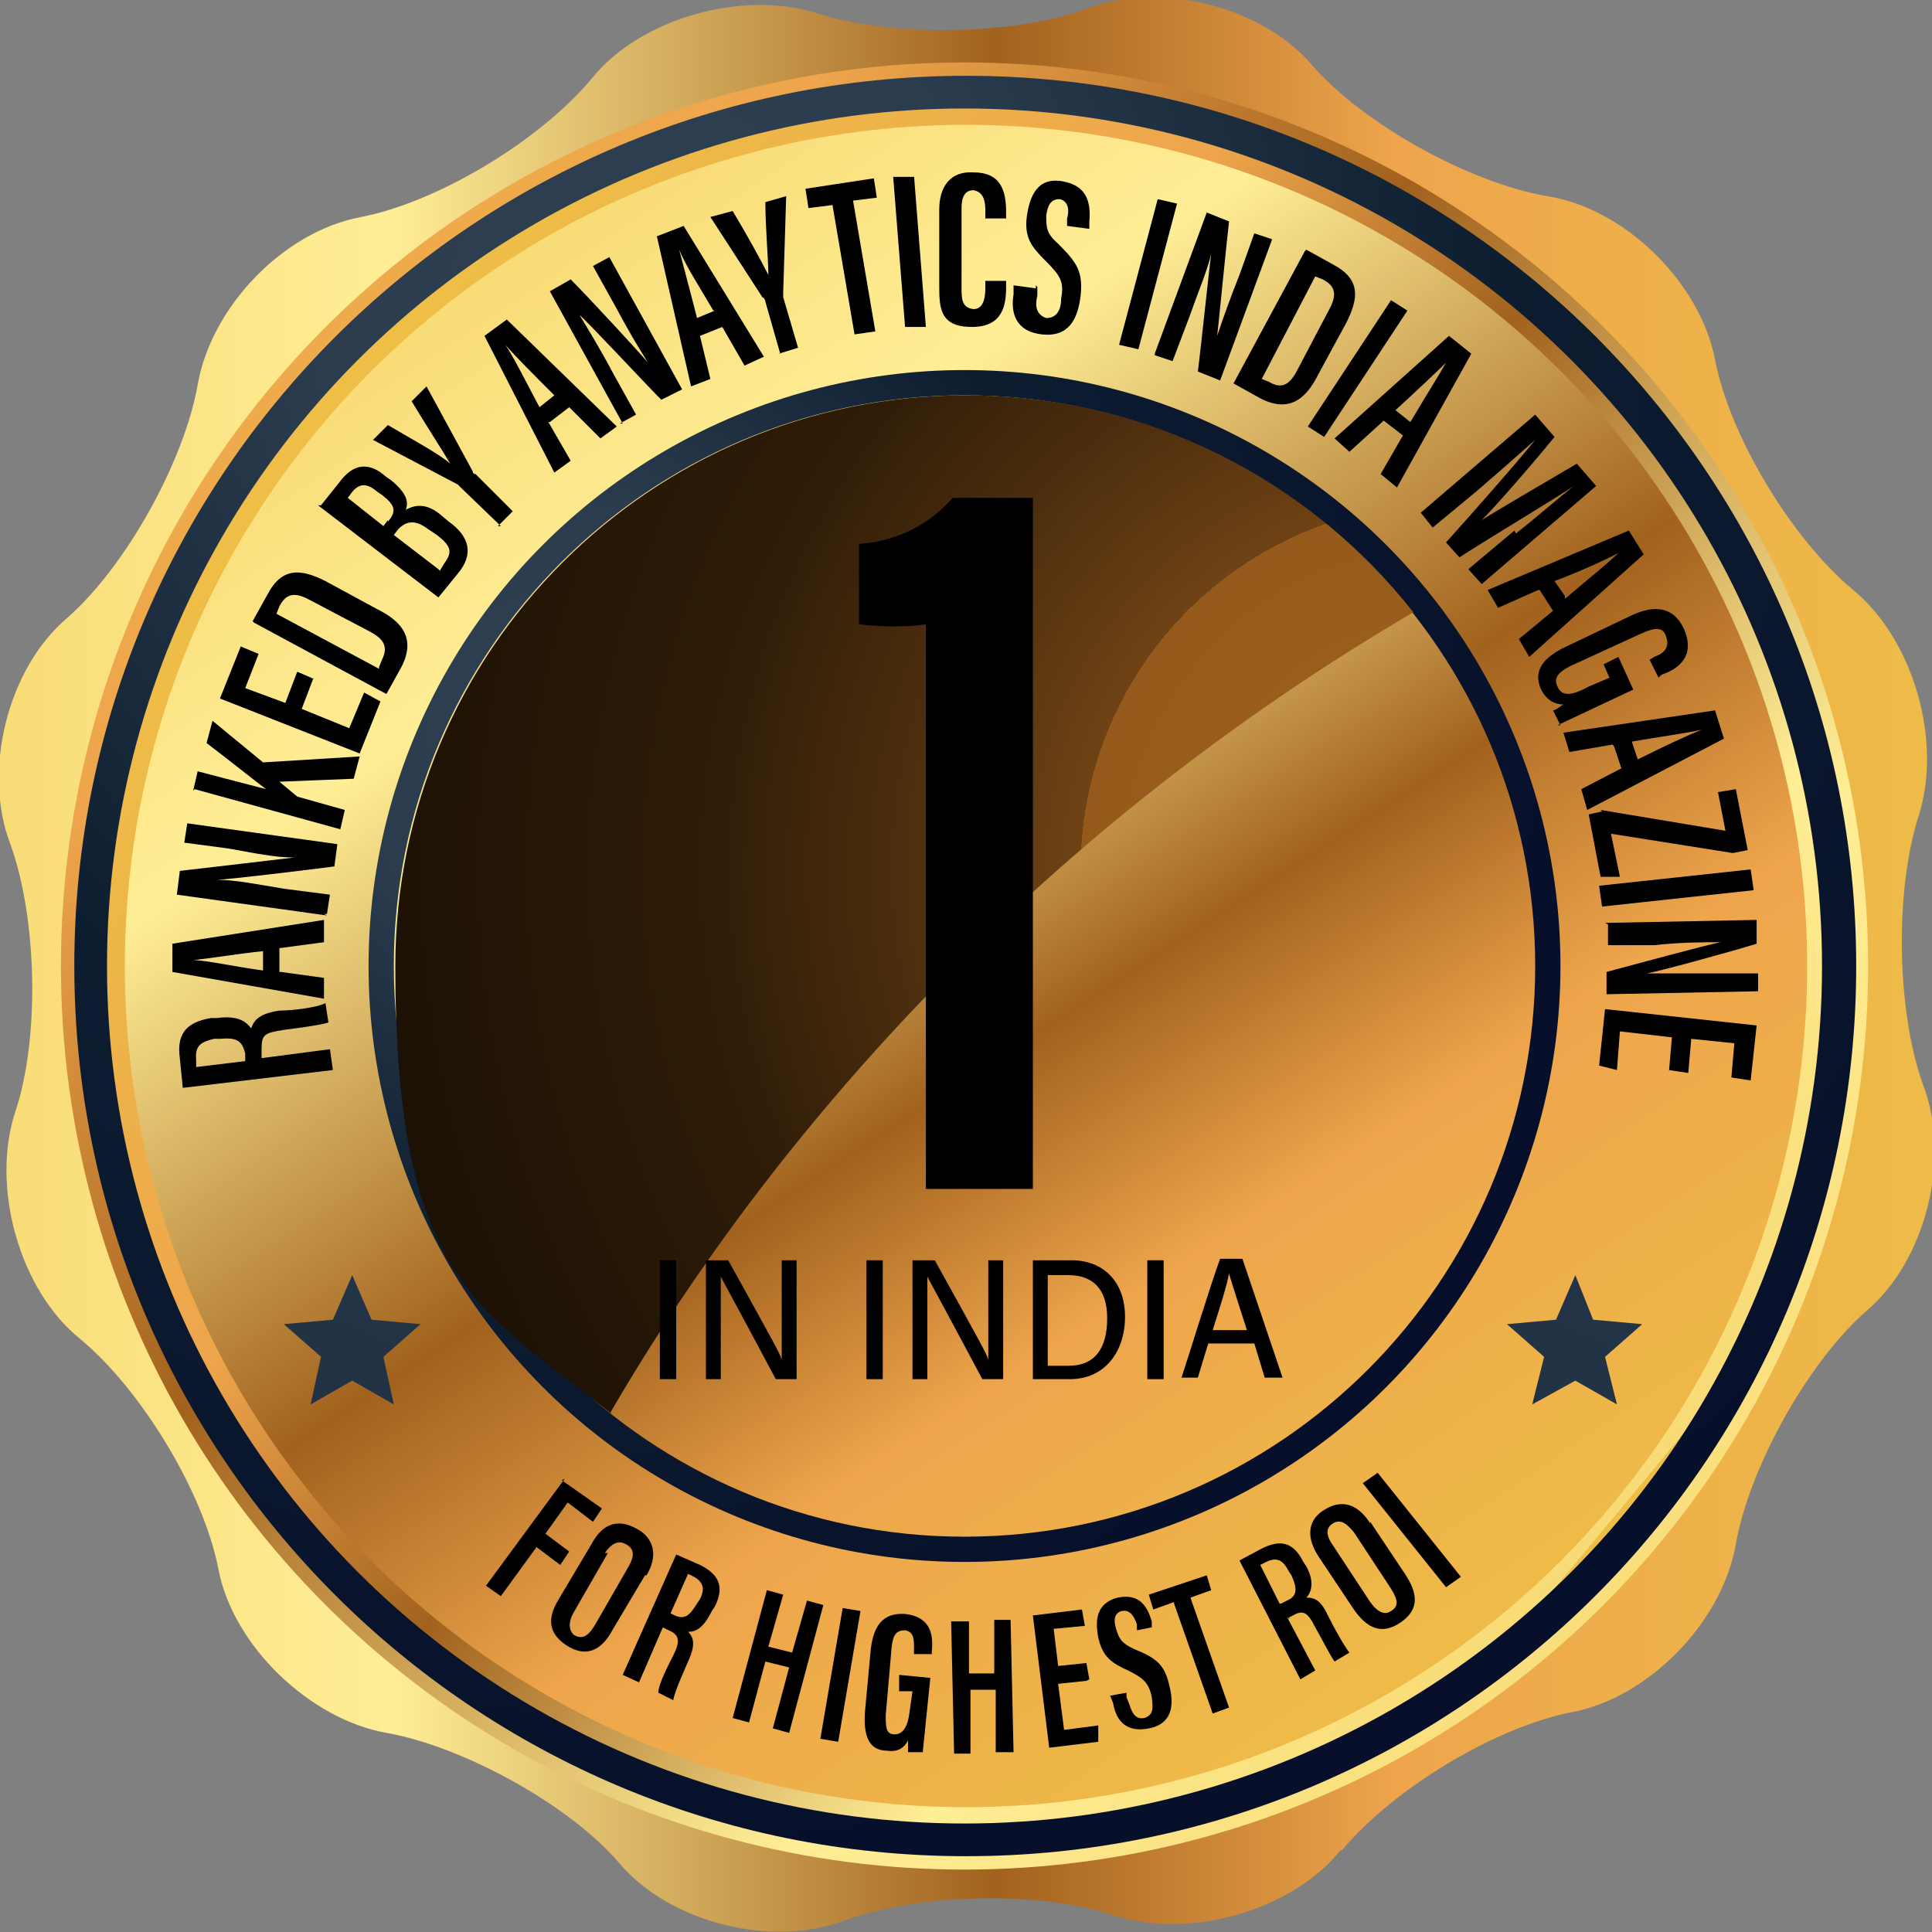<?xml version="1.0" encoding="UTF-8"?>
<svg id="Layer_1" xmlns="http://www.w3.org/2000/svg" xmlns:xlink="http://www.w3.org/1999/xlink" version="1.1" viewBox="0 0 130 130">
  <rect x="0" y="0" width="130" height="130" fill="#808080" stroke="none"/>
  <!-- Generator: Adobe Illustrator 29.5.1, SVG Export Plug-In . SVG Version: 2.1.0 Build 141)  -->
  <defs>
    <style>
      .st0 {
        fill: none;
      }

      .st1 {
        fill: url(#linear-gradient2);
      }

      .st2 {
        fill: url(#linear-gradient1);
      }

      .st3 {
        fill: url(#linear-gradient3);
      }

      .st4 {
        fill: url(#linear-gradient4);
      }

      .st5 {
        fill: url(#radial-gradient);
      }

      .st6 {
        fill: url(#linear-gradient);
      }

      .st7, .st8 {
        isolation: isolate;
      }

      .st8 {
        fill: url(#radial-gradient2);
        mix-blend-mode: screen;
      }

      .st9 {
        fill: url(#radial-gradient1);
      }

      .st10 {
        fill: url(#radial-gradient3);
      }

      .st11 {
        fill: url(#radial-gradient4);
      }
    </style>
    <linearGradient id="linear-gradient" x1="-.7" y1="301" x2="134.5" y2="301" gradientTransform="translate(0 -236)" gradientUnits="userSpaceOnUse">
      <stop offset="0" stop-color="#eebe47"/>
      <stop offset="0" stop-color="#f8db76"/>
      <stop offset=".2" stop-color="#ffee96"/>
      <stop offset=".5" stop-color="#a2621e"/>
      <stop offset=".7" stop-color="#eea54c"/>
      <stop offset="1" stop-color="#eebe47"/>
    </linearGradient>
    <linearGradient id="linear-gradient1" x1="-1158.2" y1="-6884.3" x2="-1040.9" y2="-6767" gradientTransform="translate(-1046 -6772.1) rotate(-180)" gradientUnits="userSpaceOnUse">
      <stop offset="0" stop-color="#eebe47"/>
      <stop offset="0" stop-color="#f8db76"/>
      <stop offset=".2" stop-color="#ffee96"/>
      <stop offset=".5" stop-color="#a2621e"/>
      <stop offset=".7" stop-color="#eea54c"/>
      <stop offset="1" stop-color="#eebe47"/>
    </linearGradient>
    <radialGradient id="radial-gradient" cx="20.1" cy="248.3" fx="20.1" fy="248.3" r="143.8" gradientTransform="translate(28.2 -177.6) scale(.8)" gradientUnits="userSpaceOnUse">
      <stop offset="0" stop-color="#304053"/>
      <stop offset=".2" stop-color="#2c3c4f"/>
      <stop offset=".5" stop-color="#0d1d30"/>
      <stop offset="1" stop-color="#060d29"/>
    </radialGradient>
    <linearGradient id="linear-gradient2" x1="-1155" y1="-6873.7" x2="-1067.9" y2="-6801.3" gradientTransform="translate(-1046 -6772.1) rotate(-180)" gradientUnits="userSpaceOnUse">
      <stop offset="0" stop-color="#eebe47"/>
      <stop offset="0" stop-color="#f8db76"/>
      <stop offset=".2" stop-color="#ffee96"/>
      <stop offset=".5" stop-color="#a2621e"/>
      <stop offset=".7" stop-color="#eea54c"/>
      <stop offset="1" stop-color="#eebe47"/>
    </linearGradient>
    <linearGradient id="linear-gradient3" x1="33.2" y1="253.6" x2="98.6" y2="350.9" gradientTransform="translate(0 -236)" gradientUnits="userSpaceOnUse">
      <stop offset="0" stop-color="#eebe47"/>
      <stop offset="0" stop-color="#f8db76"/>
      <stop offset=".2" stop-color="#ffee96"/>
      <stop offset=".5" stop-color="#a2621e"/>
      <stop offset=".7" stop-color="#eea54c"/>
      <stop offset="1" stop-color="#eebe47"/>
    </linearGradient>
    <radialGradient id="radial-gradient1" cx="11.9" cy="282.9" fx="11.9" fy="282.9" r="91.9" gradientTransform="translate(28.2 -177.6) scale(.8)" gradientUnits="userSpaceOnUse">
      <stop offset="0" stop-color="#304053"/>
      <stop offset=".2" stop-color="#2c3c4f"/>
      <stop offset=".5" stop-color="#0d1d30"/>
      <stop offset="1" stop-color="#060d29"/>
    </radialGradient>
    <linearGradient id="linear-gradient4" x1="43.4" y1="267.9" x2="93.5" y2="344.9" gradientTransform="translate(0 -236)" gradientUnits="userSpaceOnUse">
      <stop offset="0" stop-color="#eebe47"/>
      <stop offset="0" stop-color="#f8db76"/>
      <stop offset=".2" stop-color="#ffee96"/>
      <stop offset=".5" stop-color="#a2621e"/>
      <stop offset=".7" stop-color="#eea54c"/>
      <stop offset="1" stop-color="#eebe47"/>
    </linearGradient>
    <radialGradient id="radial-gradient2" cx="86.4" cy="295.1" fx="86.4" fy="295.1" r="153.8" gradientTransform="translate(28.2 -177.6) scale(.8)" gradientUnits="userSpaceOnUse">
      <stop offset="0" stop-color="#ffc94c"/>
      <stop offset="0" stop-color="#a2621e"/>
      <stop offset=".2" stop-color="#955a1b"/>
      <stop offset=".2" stop-color="#6e4214"/>
      <stop offset=".3" stop-color="#4c2e0e"/>
      <stop offset=".4" stop-color="#301d08"/>
      <stop offset=".6" stop-color="#1a1004"/>
      <stop offset=".7" stop-color="#0b0702"/>
      <stop offset=".8" stop-color="#020100"/>
      <stop offset="1" stop-color="#000"/>
    </radialGradient>
    <radialGradient id="radial-gradient3" cx="12.3" cy="294.4" fx="12.3" fy="294.4" r="313.9" gradientTransform="translate(28.2 -177.6) scale(.8)" gradientUnits="userSpaceOnUse">
      <stop offset="0" stop-color="#2c3c4f"/>
      <stop offset=".5" stop-color="#0d1d30"/>
      <stop offset="1" stop-color="#060d29"/>
    </radialGradient>
    <radialGradient id="radial-gradient4" cx="114.3" cy="294.4" fx="114.3" fy="294.4" r="313.9" gradientTransform="translate(28.2 -177.6) scale(.8)" gradientUnits="userSpaceOnUse">
      <stop offset="0" stop-color="#2c3c4f"/>
      <stop offset=".5" stop-color="#0d1d30"/>
      <stop offset="1" stop-color="#060d29"/>
    </radialGradient>
  </defs>
  <g class="st7">
    <g id="Layer_11" data-name="Layer_1">
      <path class="st6" d="M90.2,124.5c-3.3,4.1-10.2,6-15.2,4.4-5-1.7-13.1-1.5-18.1.3-4.9,1.9-11.8.2-15.2-3.8s-10.6-7.9-15.7-8.8-10.3-5.8-11.3-11c-1-5.2-5.2-12.1-9.3-15.5-4.1-3.3-6-10.2-4.4-15.2,1.7-5,1.5-13.1-.3-18.1-1.9-4.9-.2-11.8,3.8-15.2,4-3.5,7.9-10.6,8.8-15.7.9-5.2,5.7-10.3,11-11.3,5.2-1,12.1-5.2,15.5-9.3,3.3-4.1,10.2-6,15.2-4.4s13.1,1.5,18.1-.3c4.9-1.9,11.8-.2,15.2,3.8,3.5,4,10.6,7.9,15.8,8.8,5.2.8,10.3,5.8,11.3,11s5.2,12.1,9.3,15.5,6,10.2,4.4,15.2-1.5,13.1.3,18.1c1.9,4.9.2,11.8-3.8,15.2-4,3.5-7.9,10.6-8.8,15.7-.9,5.2-5.8,10.3-11,11.3-5.2,1-12.1,5.2-15.5,9.3h0Z"/>
      <circle class="st2" cx="64.9" cy="65" r="60.8"/>
      <path class="st5" d="M124.9,65c0,33.1-26.8,59.9-59.9,59.9S5,98.1,5,65,31.9,5.1,65,5.1s59.9,26.8,59.9,59.9h0Z"/>
      <circle class="st1" cx="64.9" cy="65" r="57.7"/>
      <circle class="st3" cx="65" cy="65" r="56.6"/>
      <circle class="st9" cx="64.9" cy="65" r="40.1"/>
      <path class="st4" d="M103.3,65c0,21.2-17.2,38.4-38.4,38.4s-38.4-17.2-38.4-38.4,17.2-38.4,38.4-38.4,38.4,17.2,38.4,38.4Z"/>
      <path d="M37.8,99.6l2.7,1.9-.6.9-1.7-1.3-1.5,2.1,1.6,1.2-.6.9-1.6-1.2-2.4,3.3-1-.7,5.3-7.2h0Z"/>
      <path d="M43.4,106l-2.2,3.7c-.8,1.5-1.9,1.8-3.1,1s-1.3-1.8-.5-3.1l2.2-3.7c.8-1.5,1.9-1.7,3.1-1,1.1.6,1.4,1.8.6,3.1h0ZM40.9,104.5l-2.3,4c-.4.7-.3,1.2,0,1.5.5.3.9.2,1.4-.6l2.3-4c.4-.7.4-1.2-.2-1.5-.5-.3-1,0-1.4.6h.2Z"/>
      <path d="M44.6,109.5l-1.6,3.7-1.1-.5,3.6-8.1,1.6.7c1.2.6,1.7,1.4,1,2.8l-.2.3c-.6,1.2-1.1,1.4-1.6,1.4.4.4.5.9,0,2-.3.7-.9,2-1,2.6l-1-.5c0-.6.7-1.9,1-2.5.5-1,.4-1.4-.3-1.7l-.4-.2h0ZM45,108.5l.4.2c.7.3,1,0,1.5-.8l.2-.3c.3-.6.3-1.1-.4-1.5l-.4-.2-1.2,2.7h0Z"/>
      <path d="M51.6,107l1.1.3-1,3.5,1.6.4,1-3.5,1.1.3-2.3,8.6-1.1-.3,1.1-4.1-1.6-.4-1.1,4.1-1.1-.3,2.3-8.6Z"/>
      <path d="M57.9,108.4l-1.5,8.8-1.2-.2,1.5-8.8,1.2.2Z"/>
      <path d="M62.1,117.9h-1v-.8c-.3.6-.8.8-1.4.7-1.3,0-1.6-1.1-1.5-2.6l.4-4.3c.2-1.5.8-2.4,2.3-2.3,1.8.2,1.9,1.5,1.8,2.5v.2h-1.2v-.4c0-.6,0-1.1-.6-1.2-.6,0-.8.3-.9,1.1l-.4,4.6c0,.8,0,1.3.6,1.3s.9-.6,1-1.5l.2-1.4h-.9c0,0,0-1.1,0-1.1l2.1.2-.5,4.9h0Z"/>
      <path d="M64,109.1h1.2v3.5h1.7v-3.6c0,0,1.1,0,1.1,0l.2,8.9h-1.2v-4.2h-1.7v4.3c0,0-1.1,0-1.1,0l-.2-8.9Z"/>
      <path d="M73.1,113.1l-1.9.2.4,3.1,2.3-.3v1.1l-3.3.4-1.1-8.9,3.3-.4.2,1.1-2.1.2.3,2.5,1.9-.2.2,1.1h0Z"/>
      <path d="M75.8,114.2l.2.5c.2.7.5,1,1,.9.6-.2.6-.6.5-1.4-.2-1-.6-1.3-1.6-1.8-1.1-.5-1.7-.9-2-2.2-.2-1.1-.2-2.3,1.3-2.7,1.5-.3,2,.6,2.3,1.6v.4c0,0-1,.2-1,.2v-.4c-.2-.6-.5-1-1-.9s-.6.6-.4,1.2c.2.7.4,1,1.3,1.4,1.5.6,2,1.1,2.3,2.5.3,1.2.2,2.5-1.4,2.8-1.5.3-2.2-.5-2.4-1.7l-.2-.5,1.1-.2h0v.2Z"/>
      <path d="M79,107.8l-1.4.5-.3-1,3.9-1.3.3,1-1.4.5,2.6,7.4-1.1.4-2.6-7.4h0Z"/>
      <path d="M86.6,108.8l1.9,3.6-1,.6-4.1-8,1.5-.8c1.2-.6,2.1-.5,2.8.9l.2.3c.6,1.1.3,1.8,0,2.1.6,0,1,.2,1.5,1.3.3.6,1,1.9,1.4,2.4l-1,.6c-.3-.4-1-1.8-1.3-2.3-.5-1-.8-1.2-1.5-.8l-.4.2h.2ZM86.2,107.9l.4-.2c.7-.3.7-.8.3-1.7l-.2-.3c-.3-.6-.7-1-1.5-.6l-.4.2,1.3,2.6h0Z"/>
      <path d="M92.2,102.4l2.4,3.6c.9,1.4.8,2.4-.4,3.2s-2.2.4-3.1-.9l-2.4-3.6c-.9-1.4-.6-2.5.4-3.1,1.1-.7,2.2-.5,3.1.9h0ZM89.7,104l2.5,3.8c.5.7,1,.9,1.4.6.5-.3.5-.7,0-1.5l-2.5-3.8c-.5-.6-.9-.9-1.4-.6s-.5.8,0,1.5h0Z"/>
      <path d="M92.7,99.1l5.6,7-1,.7-5.6-7,1-.7h0Z"/>
      <path class="st8" d="M41.1,95c6.4-11,14.3-21.1,23.4-30.2s19.5-17.1,30.6-23.6c-7-8.9-17.9-14.6-30.1-14.6-21.2,0-38.4,17.2-38.4,38.4s5.6,23,14.5,30.1Z"/>
      <polygon class="st10" points="26.5 94.5 23.7 92.9 20.9 94.5 21.6 91.3 19.1 89.1 22.4 88.8 23.7 85.8 25 88.8 28.3 89.1 25.8 91.3 26.5 94.5"/>
      <polygon class="st11" points="108.8 94.5 106 92.9 103.1 94.5 103.9 91.3 101.4 89.1 104.7 88.8 106 85.8 107.2 88.8 110.5 89.1 108 91.3 108.8 94.5"/>
      <path d="M62.3,80v-38c-1,.2-3.2.2-4.5,0v-5.4c2.9-.2,5-1.6,6.3-3.1h5.4v46.5s-7.2,0-7.2,0Z"/>
      <path d="M45.5,84.8v8h-1.1v-8h1.1Z"/>
      <path d="M47.5,92.8v-8h1.5c3.1,5.6,3.5,6.3,3.6,6.7h0c0-1,0-2.3,0-3.6v-3.1h1v8h-1.4c-3.2-6-3.5-6.5-3.7-6.9h0v6.9h-1,0Z"/>
      <path d="M59.4,84.8v8h-1.1v-8h1.1Z"/>
      <path d="M61.4,92.8v-8h1.5c3.1,5.6,3.5,6.3,3.6,6.7h0c0-1,0-2.3,0-3.6v-3.1h1v8h-1.4c-3.2-6-3.5-6.5-3.7-6.9h0v6.9h-1,0Z"/>
      <path d="M69.4,84.8h2.7c2.1,0,3.6,1.4,3.6,3.8s-1.4,4.2-3.7,4.2h-2.5v-8h0ZM70.5,91.9h1.4c1.8,0,2.6-1.2,2.6-3.2s-1-2.9-2.6-2.9h-1.4v6.2h0Z"/>
      <path d="M78.3,84.8v8h-1.1v-8h1.1Z"/>
      <path d="M81.3,90.4l-.7,2.3h-1.1c.5-1.5,2-6.4,2.6-8h1.5l2.7,8h-1.2l-.7-2.3h-2.9ZM83.9,89.5c-.6-1.9-1-3.1-1.2-3.8h0c-.2,1-.6,2.2-1.1,3.8h2.4,0Z"/>
      <path d="M17.6,71.2l4.6-.6.2,1.4-10.1,1.2-.2-2c-.2-1.5.3-2.4,2.1-2.7h.4c1.5-.2,2,.3,2.3.7.2-.6.6-1,1.9-1.2.9,0,2.5-.2,3.1-.5l.2,1.3c-.6.2-2.3.4-3,.5-1.3.2-1.5.3-1.5,1.3v.5h0ZM16.5,71.4v-.5c-.2-.9-.6-1.1-1.7-1h-.4c-.8.2-1.3.4-1.2,1.4v.5l3.3-.4h0Z"/>
      <path d="M18.9,65.4l2.9.4v1.4l-10.2-1.8v-1.9l10.2-1.6v1.5l-3,.4v1.6h0ZM17.7,64c-1.9.2-3.6.5-4.7.6h0c.8,0,3.1.5,4.7.7v-1.3h0Z"/>
      <path d="M22,61.6l-10.1-1.4.2-1.6c1.7-.2,6.9-.8,7.7-.9h0c-1.3,0-2.7-.3-4.4-.6l-3-.4.2-1.3,10.1,1.4-.2,1.5c-1.5.2-7.3.9-7.9.9h0c1.2,0,2.7.3,4.5.6l3.1.4-.2,1.3h-.2Z"/>
      <path d="M13,53.2l.3-1.3,4.6,1.2h0c-.8-.6-2.8-2.2-4-3.1l.4-1.5,3.4,2.8,6.5-.4-.4,1.5-5,.2,1.2,1,3.2.9-.3,1.3-9.8-2.7h0Z"/>
      <path d="M21.1,45.6l-.8,2.1,3.2,1.3,1-2.4,1.1.6-1.4,3.5-9.4-3.7,1.4-3.5,1.2.5-.9,2.3,2.7,1,.8-2.1s1.2.5,1.1.5h0Z"/>
      <path d="M17,41.8l1-1.8c1-1.9,2.3-1.7,3.9-.9l3.5,1.9c1.4.7,2.7,1.8,1.6,3.9l-1,1.8-8.9-4.8h0ZM25.5,44.9l.2-.5c.5-1,0-1.5-1-2l-3.8-2c-.9-.5-1.6-.6-2.1.4l-.2.5,6.9,3.7h0Z"/>
      <path d="M21.6,34l1.2-1.5c1-1.4,2.1-1.4,3.2-.4l.3.2c1.1.9,1.2,1.5,1,2,.4-.2,1.2-.6,2.3.3l.6.5c1.4,1,1.7,2.2.6,3.5l-1.3,1.6-8.1-6.2h0ZM26.1,35.1c.6-.7.5-1.1-.4-1.8l-.3-.2c-.7-.6-1.2-.6-1.7,0l-.3.4,2.4,1.9.3-.4h0ZM29.6,38.4l.3-.5c.6-.8.4-1.2-.5-1.9l-.6-.4c-.8-.6-1.4-.6-2,0l-.3.4,3,2.3h0Z"/>
      <path d="M33.7,35.4l-2.7-2.6c0,0-.2-.2-.2-.2l-5.7-3,1-1c1.5.9,3.4,1.9,4.2,2.6h0c-.6-1-1.7-2.7-2.6-4.2l1-1,3.1,5.7s0,.2.2.2l2.5,2.5-1,1h0Z"/>
      <path d="M36.9,28.4l1.5,2.6-1.1.8-4.7-9.2,1.5-1.1,7.4,7.2-1.1.8-2.1-2.1-1.3,1h0ZM37.3,26.6c-1.4-1.4-2.6-2.6-3.3-3.4h0c.5.7,1.5,2.7,2.3,4.2l1-.8Z"/>
      <path d="M41.9,28.5l-4.9-8.9,1.4-.8c1.2,1.2,4.8,5.1,5.2,5.6h0c-.7-1.1-1.4-2.3-2.2-3.8l-1.5-2.7,1.1-.6,4.9,8.9-1.4.7c-1.1-1.1-5-5.3-5.5-5.7h0c.6,1,1.4,2.3,2.3,4l1.5,2.7-1.1.6h0Z"/>
      <path d="M47.1,22.6l.7,2.9-1.3.5-2.3-10.1,1.8-.7,5.4,8.8-1.3.6-1.5-2.6-1.5.6h0ZM48,20.9c-1-1.7-1.9-3.1-2.3-4.1h0c.2.8.8,3,1.2,4.6l1.2-.5h0Z"/>
      <path d="M52.5,23.8l-1-3.5c0,0,0-.2-.2-.3l-3.5-5.4,1.5-.4c.9,1.5,1.9,3.3,2.4,4.3h0c0-1.1-.2-3.2-.2-4.9l1.4-.4-.2,6.5v.3l1,3.4-1.3.4h0Z"/>
      <path d="M56,13.8l-1.6.2-.2-1.3,4.6-.7.2,1.3-1.6.2,1.5,8.8-1.4.2-1.5-8.8h0Z"/>
      <path d="M61.5,11.8l.8,10.2h-1.4c0,0-.8-10.1-.8-10.1h1.4Z"/>
      <path d="M67.7,18.9v.4c0,1.2-.2,2.7-2.3,2.7s-2.2-1.2-2.2-2.7v-5.2c0-1.6.8-2.6,2.3-2.5,1.9,0,2.2,1.3,2.2,2.7v.4h-1.4v-.6c0-.7-.2-1.2-.8-1.3-.6,0-.8.5-.8,1.2v5.3c0,.8,0,1.4.8,1.5.6,0,.8-.6.8-1.4v-.5h1.4Z"/>
      <path d="M69.8,19.3v.6c-.2.8,0,1.3.6,1.5.6,0,1-.4,1-1.3.2-1.1,0-1.5-1-2.5-1-1-1.5-1.6-1.3-3.1.2-1.3.7-2.6,2.4-2.3s1.9,1.5,1.8,2.7v.5l-1.5-.2v-.5c.2-.7,0-1.2-.5-1.3-.6,0-.8.4-.9,1.1,0,.8,0,1.2.8,1.9,1.3,1.3,1.7,1.9,1.5,3.6-.2,1.5-.8,2.7-2.6,2.5s-2.1-1.5-1.9-2.7v-.6l1.5.2h0v-.2Z"/>
      <path d="M79.2,13.7l-2.6,9.8-1.3-.3,2.6-9.8,1.3.3Z"/>
      <path d="M77.7,23.8l3.5-9.5,1.5.6c-.2,1.7-.7,6.9-.8,7.7h0c.4-1.2.9-2.6,1.5-4.1l1-2.8,1.2.4-3.5,9.5-1.5-.6c.2-1.5.8-7.3.9-7.9h0c-.3,1.2-.9,2.6-1.5,4.3l-1.1,2.9-1.2-.4h0Z"/>
      <path d="M87.9,16.8l1.8,1c1.9,1,1.7,2.3.9,3.9l-1.9,3.5c-.7,1.4-1.8,2.7-3.9,1.6l-1.8-1,4.8-8.9h0ZM84.9,25.5l.5.2c1,.6,1.5,0,2-1l2-3.8c.5-.9.6-1.6-.4-2.1l-.5-.2-3.6,6.9h0Z"/>
      <path d="M94.7,20.9l-5.6,8.5-1.1-.7,5.6-8.5,1.1.7h0Z"/>
      <path d="M93,28.4l-2.2,2-1-.9,7.7-6.9,1.5,1.2-5,9-1.1-.9,1.5-2.6-1.3-1h0ZM94.9,28.4c1-1.7,1.9-3.1,2.4-4h0c-.6.6-2.2,2.1-3.4,3.2l1,.8h0Z"/>
      <path d="M102,35.9c1.4-1.1,3-2.5,3.9-3.2h0c-1.5,1-5.2,3.2-7.7,4.8l-.9-1c1.8-2,4.8-5.4,6-6.9h0c-.9.8-2.6,2.3-4,3.5l-2.9,2.4-.8-1,7.7-6.6,1.3,1.5c-1.8,2.2-4,4.7-4.9,5.6h0c1.1-.7,4.2-2.5,6.4-3.8l1.3,1.5-7.7,6.6-.9-1,3.1-2.6h0Z"/>
      <path d="M103.5,39.7l-2.7,1.2-.7-1.2,9.5-4,1,1.6-7.7,6.9-.7-1.2,2.3-1.9-.9-1.4h0ZM105.3,40.3c1.5-1.3,2.8-2.3,3.6-3.1h0c-.7.4-2.7,1.3-4.3,1.9l.7,1h0Z"/>
      <path d="M105,48.8l-.5-1c.2,0,.5-.3.7-.4-.7,0-1.2-.4-1.5-1-.6-1.3.2-2.2,1.7-2.9l4.4-2.1c1.5-.7,2.8-.6,3.5.9.8,1.8-.3,2.7-1.5,3.1l-.2.2-.6-1.2.3-.2c.6-.2,1.1-.6.8-1.4-.2-.6-.7-.6-1.6-.2l-4.8,2.2c-.8.4-1.2.8-.9,1.4.3.7,1,.6,2.1,0l1.4-.6-.4-.9,1-.5,1,2.2-5.1,2.4h0Z"/>
      <path d="M108.5,50.1l-2.9.5-.4-1.3,10.2-1.5.6,1.9-9.2,4.8-.4-1.4,2.7-1.4-.5-1.5h0ZM110.2,51.1c1.8-.9,3.3-1.6,4.3-2h0c-.8.2-3,.5-4.7.8l.4,1.2h0Z"/>
      <path d="M107.7,54.5l8.4,1.4-.5-2.6,1.2-.2.8,4.1-1,.2-8.2-1.3.6,2.9h-1.3l-.8-4.2.9-.2h0Z"/>
      <path d="M118,59.9l-10.2,1.1-.2-1.4,10.2-1.1.2,1.4Z"/>
      <path d="M108,62.1l10.2-.2v1.6c-1.6.5-6.7,1.9-7.4,2h0c1.3,0,2.7,0,4.4,0h3.1v1.2l-10.2.2v-1.5c1.5-.4,7-1.9,7.7-2h0c-1.2,0-2.7,0-4.5.2h-3.1v-1.2h0v-.2Z"/>
      <path d="M112.3,72.1l.2-2.3-3.5-.4-.2,2.6-1.2-.3.4-3.8,10.2,1.1-.4,3.7-1.3-.2.2-2.3-2.9-.3-.2,2.3-1.3-.2h0Z"/>
      <path class="st0" d="M90.2,124.5c-3.3,4.1-10.2,6-15.2,4.4-5-1.7-13.1-1.5-18.1.3-4.9,1.9-11.8.2-15.2-3.8s-10.6-7.9-15.7-8.8-10.3-5.8-11.3-11c-1-5.2-5.2-12.1-9.3-15.5-4.1-3.3-6-10.2-4.4-15.2,1.7-5,1.5-13.1-.3-18.1-1.9-4.9-.2-11.8,3.8-15.2,4-3.5,7.9-10.6,8.8-15.7.9-5.2,5.7-10.3,11-11.3,5.2-1,12.1-5.2,15.5-9.3,3.3-4.1,10.2-6,15.2-4.4s13.1,1.5,18.1-.3c4.9-1.9,11.8-.2,15.2,3.8,3.5,4,10.6,7.9,15.8,8.8,5.2.8,10.3,5.8,11.3,11s5.2,12.1,9.3,15.5,6,10.2,4.4,15.2-1.5,13.1.3,18.1c1.9,4.9.2,11.8-3.8,15.2-4,3.5-7.9,10.6-8.8,15.7-.9,5.2-5.8,10.3-11,11.3-5.2,1-12.1,5.2-15.5,9.3h0Z"/>
    </g>
  </g>
</svg>